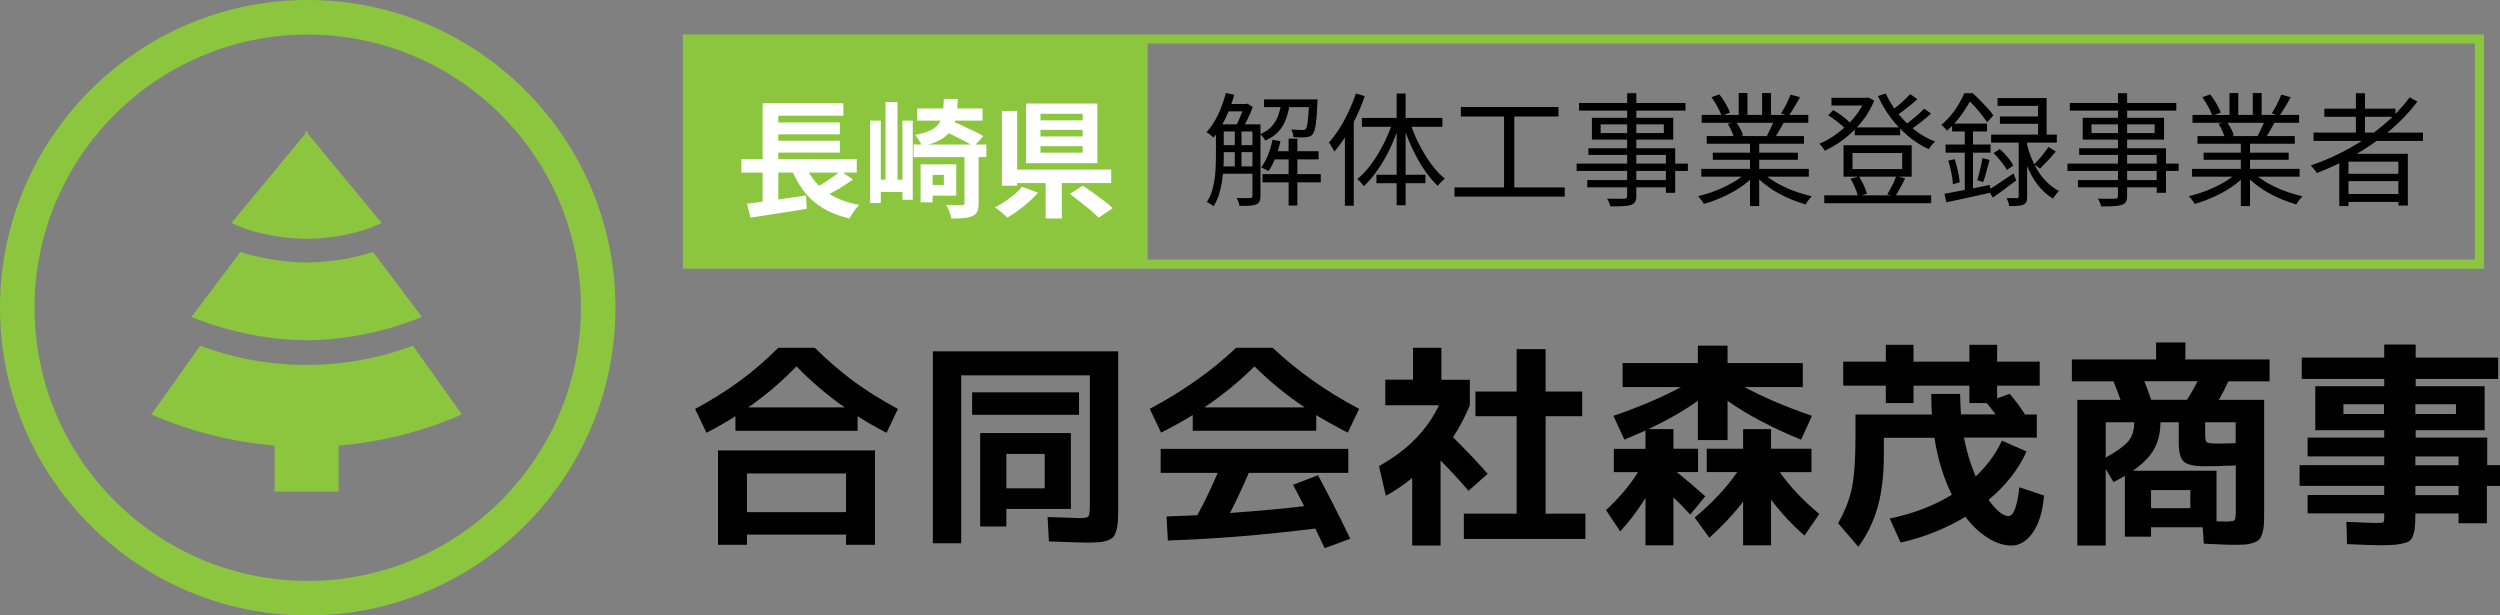 <?xml version="1.0" encoding="UTF-8"?><svg id="_レイヤー_2" xmlns="http://www.w3.org/2000/svg" viewBox="0 0 242.51 59.7"><rect x="0" y="0" width="242.51" height="59.7" fill="#808080" stroke="none"/><defs><style>.cls-1{fill:none;stroke-width:.88px;}.cls-1,.cls-2{stroke:#8cc63f;stroke-miterlimit:10;}.cls-2{stroke-width:.45px;}.cls-2,.cls-3{fill:#8cc63f;}.cls-4{fill:#fff;}</style></defs><g id="pc"><path class="cls-3" d="M29.85,59.7C13.39,59.7,0,46.31,0,29.85S13.39,0,29.85,0s29.85,13.39,29.85,29.85-13.39,29.85-29.85,29.85ZM29.85,3.35C15.24,3.35,3.35,15.24,3.35,29.85s11.89,26.5,26.5,26.5,26.5-11.89,26.5-26.5S44.46,3.35,29.85,3.35Z"/><path class="cls-3" d="M29.62,23.16h0s.02,0,.04,0c.03,0,.05,0,.08,0,.03,0,.05,0,.08,0,.01,0,.02,0,.04,0h0c3.11-.04,5.71-.81,7.16-1.53l-7.16-8.66v-.28l-.12.14-.12-.14v.28l-7.16,8.66c1.45.73,4.04,1.49,7.16,1.53Z"/><path class="cls-3" d="M40.06,33.54c-3.22,1.2-6.7,1.85-10.32,1.86-3.63,0-7.11-.66-10.32-1.86l-4.74,6.66c3.71,1.62,7.74,2.67,11.95,3.02v4.46h6.22v-4.46c4.22-.35,8.24-1.39,11.95-3.02l-4.74-6.66Z"/><path class="cls-3" d="M29.62,33.01s.08,0,.12,0c.04,0,.08,0,.12,0h0c4.99-.08,8.95-1.39,11.06-2.27l-4.73-6.29c-1.61.5-3.83.98-6.44,1.02-2.61-.04-4.84-.52-6.44-1.02l-4.73,6.29c2.11.88,6.07,2.19,11.06,2.27h0Z"/><path d="M83.19,40.37v1.42h-11.85v-1.42c-.86.55-1.8,1.09-2.81,1.61l-1.1-2.31c1.64-.89,3.08-1.79,4.34-2.72,1.26-.92,2.5-1.99,3.72-3.21h3.55c1.23,1.21,2.47,2.28,3.72,3.21s2.7,1.83,4.34,2.72l-1.1,2.31c-1.02-.52-1.95-1.06-2.81-1.61ZM72.46,51.86v.99h-2.81v-9.16h15.23v9.16h-2.81v-.99h-9.61ZM82.07,49.68v-3.75h-9.61v3.75h9.61ZM81.94,39.52c-1.66-1.16-3.22-2.48-4.68-3.98-1.45,1.5-3.01,2.82-4.68,3.98h9.35Z"/><path d="M105.72,49.3v-12.89h-12.48v16.29h-2.75v-18.62h17.98v15.11c0,.58-.01,1.03-.03,1.36-.02.33-.07.64-.16.93-.08.29-.18.5-.3.62-.11.13-.3.24-.56.33-.26.09-.54.15-.84.17-.3.02-.71.03-1.23.03-.47,0-1.66-.04-3.6-.11l-.13-2.37c1.86.07,2.89.11,3.09.11.47,0,.75-.05.85-.14.1-.09.15-.37.15-.84ZM94.3,40.24v-2.18h10.37v2.18h-10.37ZM97.62,49.38v1.69h-2.54v-9.06h8.8v7.36h-6.26ZM97.62,47.37h3.72v-3.34h-3.72v3.34Z"/><path d="M127.68,40.26v1.52h-11.98v-1.52c-.72.45-1.74,1.02-3.07,1.71l-1.1-2.31c3.17-1.68,5.97-3.65,8.38-5.92h3.55c2.41,2.27,5.21,4.25,8.38,5.92l-1.1,2.31c-1.33-.69-2.35-1.26-3.07-1.71ZM127.85,46.1c1.02,1.89,2.06,3.94,3.13,6.16l-2.48.91c-.37-.79-.67-1.42-.91-1.9-5.08.63-9.85,1.02-14.3,1.16l-.13-2.33c.23-.01.54-.03.94-.04.4-.01.77-.03,1.1-.04.33-.01.65-.03.94-.04.61-1.09,1.27-2.46,1.99-4.11h-5.54v-2.33h18.2v2.33h-9.65c-.58,1.35-1.19,2.65-1.82,3.89,2.57-.18,4.97-.4,7.19-.66-.27-.54-.63-1.23-1.08-2.07l2.41-.93ZM126.56,39.52c-1.76-1.18-3.39-2.51-4.87-3.98-1.48,1.47-3.1,2.79-4.87,3.98h9.73Z"/><path d="M139.83,36.84h2.75v2.48c-.49,1.17-1.04,2.2-1.63,3.09,1.35,1.35,2.48,2.54,3.36,3.55l-1.86,1.65c-.75-.89-1.65-1.87-2.71-2.94v8.25h-2.75v-6.56c-.9.73-1.76,1.31-2.56,1.73l-.66-2.88c2.72-1.5,4.66-3.46,5.82-5.9h-5.21v-2.48h2.69v-3.09h2.75v3.09ZM149.94,49.83h3.85v2.45h-11.79v-2.45h5.12v-9.46h-4v-2.39h4v-4.11h2.81v4.11h3.55v2.39h-3.55v9.46Z"/><path d="M156.55,43.54h3.07v-1.78c-.73.32-1.42.62-2.05.89l-1.06-2.31c2.58-.89,4.76-1.82,6.54-2.79h-5.65v-2.33h7.3v-1.69h2.88v1.69h7.3v2.33h-5.65c1.78.97,3.96,1.9,6.54,2.79l-1.06,2.31c-2.86-1.17-5.24-2.43-7.13-3.77v3.81h-2.88v-3.81c-1.4.99-3,1.9-4.8,2.75h2.43v1.9h2.39v2.26h-2.07c.82.65,1.74,1.43,2.77,2.35l-1.46,1.78c-.58-.63-1.12-1.19-1.63-1.67v4.65h-2.71v-4.59c-.75,1.2-1.57,2.28-2.45,3.24l-1.38-2.07c1.27-1.17,2.31-2.4,3.11-3.68h-2.35v-2.26ZM175.72,43.54v2.26h-3.07c.96,1.38,2.24,2.74,3.83,4.06l-1.44,2.09c-1.19-1.03-2.26-2.19-3.24-3.49v4.44h-2.71v-4.23c-.99,1.27-2.08,2.43-3.28,3.49l-1.42-1.95c1.75-1.47,3.12-2.94,4.13-4.42h-2.96v-2.26h3.53v-1.9h2.71v1.9h3.91Z"/><path d="M187.33,38.21h2.81c0,.48.03,1.14.08,1.99h3.36c-.25-.35-.54-.72-.85-1.1h-1.69v-1.69h-5.42v1.69h-2.69v-1.69h-4.13v-2.33h4.13v-1.63h2.69v1.63h5.42v-1.63h2.69v1.63h4.13v2.33h-4.13v1.23l1.21-.44c.54.62,1.04,1.29,1.5,2.01h1.14v2.24h-7.07c.27,1.38.65,2.64,1.14,3.77,1.13-1.07,1.97-2.23,2.54-3.47l2.39,1.04c-.76,1.72-1.99,3.29-3.68,4.7.76,1.04,1.4,1.57,1.93,1.57.49,0,.85-.93,1.06-2.79l2.39.8c-.13,1.54-.49,2.73-1.08,3.58-.59.85-1.29,1.27-2.09,1.27-.72,0-1.47-.24-2.25-.72-.78-.48-1.52-1.17-2.21-2.07-1.95,1.17-4.04,2-6.28,2.5l-1.06-2.33c2.3-.48,4.31-1.25,6.03-2.31-.82-1.65-1.38-3.49-1.69-5.52h-4.91v1.69c0,1.93-.2,3.6-.59,5-.4,1.4-1.02,2.7-1.88,3.88l-1.97-2.29c.66-1.16,1.11-2.29,1.34-3.41s.35-2.76.35-4.95v-2.18h7.41c-.04-.63-.06-1.3-.06-1.99Z"/><path d="M204.26,45.49v7.43h-2.75v-14.13h4.19c-.14-.41-.37-1.01-.68-1.8h-4.04v-2.12h8.17v-1.65h2.84v1.65h8.17v2.12h-4c-.28.62-.59,1.22-.93,1.8h4.4v10.62c0,.58,0,1.03-.02,1.36-.01.33-.06.64-.15.93-.08.29-.18.5-.3.62-.11.13-.3.24-.56.33-.26.09-.54.15-.84.17-.3.02-.71.03-1.23.03-.35,0-1.27-.04-2.75-.11l-.11-1.59h-5.01v.91h-2.54v-5.9c-.24.14-.61.35-1.1.61l-.76-1.29ZM204.26,44.39c1.13-.63,1.87-1.18,2.23-1.63.36-.45.54-1.05.54-1.8h-2.77v3.43ZM216.87,45.15c-1.33.06-2.32.08-2.98.08-1.03,0-1.71-.15-2.04-.44-.33-.3-.5-.9-.5-1.82v-2.01h-1.78c0,.99-.2,1.85-.6,2.58s-1.09,1.44-2.06,2.12h8.1v4.91c.28.01.58.02.89.02.48,0,.76-.04.85-.12s.13-.36.13-.86v-4.46ZM212.15,38.78c.45-.72.79-1.32,1.02-1.8h-5.16c.31.79.53,1.39.66,1.8h3.49ZM208.66,49.3h3.81v-1.76h-3.81v1.76ZM216.87,42.99v-2.03h-2.96v1.14c0,.45.05.72.16.8.11.08.46.13,1.05.13.38,0,.97-.01,1.76-.04Z"/><path d="M242.51,45.13v2.01h-1.27v3.62h-2.75v-.95h-4.19v.08c0,.59-.02,1.05-.06,1.36-.04.32-.12.6-.23.86-.11.25-.31.43-.6.52-.29.09-.62.16-.98.2-.37.04-.9.06-1.59.06-.59,0-1.65-.04-3.17-.11l-.06-2.16c1.58.07,2.55.11,2.9.11.38,0,.6-.02.67-.06.06-.04.1-.2.1-.47v-.4h-7.43v-1.78h7.43v-.89h-8.21v-2.01h8.21v-.85h-7.43v-1.82h7.43v-.72h-6.69v-4.27h6.69v-.7h-8v-2.07h8v-1.27h3.05v1.27h8v2.07h-8v.7h6.69v4.27h-6.69v.72h6.94v2.67h1.27ZM227.32,40.16h3.94v-.95h-3.94v.95ZM234.3,40.16h3.94v-.95h-3.94v.95ZM234.3,45.13h4.19v-.85h-4.19v.85ZM234.3,48.03h4.19v-.89h-4.19v.89Z"/><rect class="cls-1" x="66.68" y="3.78" width="173.83" height="21.84"/><rect class="cls-2" x="66.68" y="3.78" width="44.42" height="21.84"/><path class="cls-4" d="M71.92,15.43h11.19v1.31h-11.19v-1.31ZM72.47,19.76c.49-.06,1.04-.13,1.67-.22.63-.09,1.29-.18,1.99-.28.7-.1,1.38-.2,2.06-.3l.07,1.3c-.63.1-1.28.2-1.93.31-.65.11-1.28.2-1.88.29-.6.09-1.15.17-1.65.25l-.33-1.36ZM73.98,10.02h7.83v1.21h-6.31v4.74h-1.52v-5.95ZM73.98,15.82h1.52v4.1l-1.52.16v-4.26ZM74.8,11.88h6.68v1.15h-6.68v-1.15ZM74.8,13.65h6.68v1.15h-6.68v-1.15ZM78.03,15.8c.4,1.08,1.04,1.96,1.91,2.65.87.69,2.01,1.17,3.41,1.42-.11.11-.22.24-.34.39s-.23.32-.34.48c-.11.17-.19.32-.26.46-1.01-.24-1.88-.58-2.62-1.03-.73-.45-1.35-1.01-1.86-1.69-.51-.67-.93-1.46-1.27-2.37l1.36-.32ZM81.54,16.58l1.2.83c-.3.22-.62.44-.96.65-.33.21-.67.41-1.01.59s-.65.34-.94.48l-.99-.77c.29-.15.6-.32.93-.52.33-.2.65-.41.96-.64.31-.22.58-.43.81-.62Z"/><path class="cls-4" d="M84.4,11.7h1.04v8h-1.04v-8ZM84.9,17.43h3.07v1.19h-3.07v-1.19ZM85.9,9.9h1.16v8.29h-1.16v-8.29ZM87.54,11.7h1v7.68h-1v-7.68ZM88.62,14.02h7.06v1.22h-7.06v-1.22ZM91.55,9.6h1.36c-.02.65-.08,1.23-.17,1.73s-.25.93-.48,1.3c-.23.36-.58.67-1.03.93-.45.25-1.06.46-1.81.6-.05-.16-.14-.34-.28-.56-.14-.21-.27-.38-.38-.51.63-.12,1.13-.26,1.5-.44.37-.18.64-.41.83-.68s.31-.6.36-.99.09-.85.11-1.38ZM88.97,10.52h6.34v1.18h-6.34v-1.18ZM89.3,15.94h1.17v3.69h-1.17v-3.69ZM89.92,15.94h2.84v3.04h-2.84v-1.04h1.64v-.98h-1.64v-1.02ZM91.36,12.59l.86-.89c.33.13.69.29,1.09.47.39.18.78.36,1.15.54s.69.34.93.49l-.91,1c-.23-.14-.52-.3-.88-.49-.36-.19-.74-.38-1.14-.58-.4-.2-.77-.37-1.1-.53ZM93.55,14.97h1.38v4.73c0,.34-.04.6-.12.8-.08.2-.24.35-.48.46-.24.11-.52.17-.86.2-.33.03-.73.04-1.19.04-.02-.2-.09-.42-.19-.68-.1-.25-.2-.47-.3-.65.32,0,.63.01.92.02.29,0,.49,0,.59,0s.17-.01.2-.04c.04-.03.06-.08.06-.17v-4.7Z"/><path class="cls-4" d="M99.13,18.11l1.56.58c-.26.3-.56.6-.9.9-.34.3-.68.58-1.04.84-.36.26-.71.49-1.04.68-.1-.11-.22-.22-.37-.35-.15-.12-.3-.25-.44-.36s-.28-.22-.4-.29c.34-.16.67-.36,1.01-.58.33-.22.64-.46.93-.7.29-.25.52-.49.7-.72ZM97.19,10.76h1.48v7.26h-1.48v-7.26ZM98.04,16.45h9.75v1.31h-9.75v-1.31ZM99.53,10.04h6.92v5.79h-6.92v-5.79ZM100.93,11.04v.63h4.09v-.63h-4.09ZM100.93,12.6v.64h4.09v-.64h-4.09ZM100.93,14.18v.63h4.09v-.63h-4.09ZM101.43,17.02h1.57v4.17h-1.57v-4.17ZM103.77,18.81l1.27-.8c.31.21.65.44,1.01.7.36.26.71.52,1.06.78.34.26.62.5.83.7l-1.37.93c-.2-.21-.45-.45-.77-.72s-.66-.54-1.02-.82c-.36-.28-.7-.54-1.01-.77Z"/><path d="M118.91,9.02l.82.18c-.15.54-.33,1.06-.54,1.57-.21.51-.43.98-.68,1.42-.25.44-.52.83-.8,1.16-.04-.05-.1-.11-.18-.17-.08-.07-.17-.13-.26-.2s-.16-.12-.23-.16c.42-.45.79-1.01,1.11-1.68s.57-1.38.76-2.11ZM117.96,12.06h.75v3.17c0,.36-.01.75-.04,1.17-.03.42-.08.84-.14,1.27-.07.43-.17.84-.3,1.24s-.3.77-.51,1.1c-.05-.05-.11-.1-.19-.15-.08-.05-.16-.1-.24-.15-.08-.05-.16-.08-.22-.11.27-.43.47-.89.59-1.4s.21-1.02.24-1.54.05-1,.05-1.45v-3.17ZM118.32,12.06h3.44v.69h-3.44v-.69ZM118.32,14.08h3.44v.68h-3.44v-.68ZM118.32,16.14h3.44v.71h-3.44v-.71ZM118.94,10.09h1.96v.71h-1.96v-.71ZM119.78,12.39h.65v4.05h-.65v-4.05ZM120.69,10.09h.18l.13-.04.52.33c-.13.37-.29.76-.49,1.16-.2.4-.39.74-.57,1.02-.07-.05-.17-.12-.28-.18-.12-.07-.22-.12-.3-.16.1-.17.21-.38.31-.61.1-.23.2-.47.29-.71s.16-.46.21-.65v-.16ZM121.51,12.06h.76v6.95c0,.21-.03.39-.09.52s-.17.23-.32.3c-.15.06-.35.1-.61.12-.25.02-.59.02-1.01.02-.02-.1-.05-.23-.11-.38-.06-.15-.11-.28-.17-.38.31,0,.58.01.83.01s.4,0,.48-.01c.08,0,.14-.02.17-.05.04-.03.05-.09.05-.17v-6.94ZM124.32,9.88h.82c-.07.55-.19,1.06-.35,1.54-.16.48-.4.9-.72,1.28-.32.38-.76.69-1.33.93-.05-.09-.12-.2-.21-.32s-.19-.21-.29-.29c.49-.21.88-.47,1.15-.79s.49-.68.62-1.08c.14-.4.24-.82.29-1.27ZM123.44,13.56l.77.14c-.13.56-.29,1.09-.49,1.6-.2.51-.42.95-.68,1.3-.05-.04-.12-.08-.2-.12-.09-.04-.17-.09-.26-.13s-.17-.08-.24-.11c.26-.34.48-.75.67-1.22.18-.47.33-.96.43-1.46ZM122.47,16.89h5.65v.8h-5.65v-.8ZM122.62,9.64h4.65v.75h-4.65v-.75ZM123.39,14.67h4.52v.79h-4.52v-.79ZM125,13.45h.85v6.49h-.85v-6.49ZM127,9.64h.81c0,.16-.02.27-.02.33-.02.66-.06,1.19-.1,1.61s-.09.73-.14.95c-.06.22-.13.38-.21.48-.07.1-.16.17-.26.21-.1.04-.23.07-.38.09-.12.02-.29.02-.52.02-.23,0-.47-.01-.71-.03,0-.11-.03-.24-.07-.38s-.09-.26-.15-.36c.24.02.46.03.65.04.2,0,.34.01.42.01.09,0,.16,0,.21-.02.06-.01.1-.04.14-.09.05-.06.09-.19.13-.38s.08-.48.11-.86.06-.88.1-1.5v-.12Z"/><path d="M131.55,9.08l.83.24c-.22.67-.49,1.34-.8,1.99-.31.65-.64,1.27-1.01,1.85-.36.58-.74,1.09-1.14,1.55-.02-.07-.07-.16-.13-.27-.06-.11-.13-.22-.2-.34-.07-.12-.13-.21-.2-.27.36-.39.7-.84,1.02-1.35.33-.51.62-1.06.9-1.64.27-.58.51-1.17.71-1.76ZM130.47,12.14l.83-.85h.02v8.67h-.86v-7.82ZM135.1,11.83l.67.19c-.25.8-.55,1.58-.91,2.34s-.76,1.46-1.2,2.09c-.44.64-.89,1.18-1.37,1.61-.05-.07-.11-.15-.18-.24-.08-.09-.15-.17-.23-.25-.08-.08-.15-.14-.23-.19.47-.37.92-.86,1.36-1.45.44-.6.84-1.25,1.2-1.96.36-.71.66-1.43.89-2.15ZM132.11,11.44h7.81v.86h-7.81v-.86ZM133.52,16.95h4.75v.82h-4.75v-.82ZM135.48,9.07h.87v10.84h-.87v-10.84ZM136.78,11.88c.23.71.52,1.41.87,2.1s.74,1.33,1.17,1.92c.43.58.87,1.06,1.33,1.43-.1.08-.22.19-.35.32-.13.13-.24.26-.33.38-.46-.43-.9-.96-1.33-1.59-.42-.63-.81-1.32-1.16-2.07s-.64-1.51-.88-2.29l.68-.2Z"/><path d="M141.09,18.18h10.7v.89h-10.7v-.89ZM141.71,10.38h9.47v.92h-9.47v-.92ZM145.9,10.84h.99v7.7h-.99v-7.7Z"/><path d="M152.94,15.87h10.79v.71h-10.79v-.71ZM153.17,9.99h10.33v.74h-10.33v-.74ZM153.97,17.47h8.09v.7h-8.09v-.7ZM154.07,14.38h8.43v4.32h-.9v-3.67h-7.52v-.65ZM154.42,11.43h7.89v2.11h-7.89v-2.11ZM155.27,12.06v.85h6.13v-.85h-6.13ZM157.83,9.04h.9v9.95c0,.27-.04.47-.12.6-.08.13-.22.23-.41.29-.18.06-.43.1-.76.12-.32.02-.73.02-1.23.02-.02-.11-.07-.24-.13-.39-.06-.15-.13-.27-.19-.36.24,0,.47.01.7.01s.42,0,.6,0c.17,0,.29,0,.35,0,.11,0,.19-.03.23-.07.04-.04.07-.11.07-.21v-9.95Z"/><path d="M169.47,16.69l.71.33c-.36.4-.82.79-1.36,1.15-.54.36-1.12.68-1.73.95-.61.27-1.21.49-1.81.66-.04-.08-.09-.17-.16-.26s-.14-.18-.21-.27c-.07-.09-.14-.17-.21-.22.59-.13,1.18-.32,1.79-.56.6-.24,1.17-.51,1.69-.82.52-.31.95-.63,1.29-.96ZM165.03,16.38h10.43v.76h-10.43v-.76ZM165.07,11.15h10.34v.76h-10.34v-.76ZM165.56,13.2h9.43v.74h-9.43v-.74ZM166.03,9.42l.76-.26c.21.26.41.56.6.89.19.33.34.62.42.87l-.81.31c-.08-.25-.21-.54-.4-.88-.19-.34-.38-.65-.58-.93ZM166.15,14.81h8.25v.69h-8.25v-.69ZM167.59,12l.84-.15c.13.19.26.41.39.65s.21.45.26.64l-.88.18c-.05-.17-.13-.39-.24-.64-.12-.25-.24-.47-.36-.67ZM168.66,9.02h.85v2.5h-.85v-2.5ZM169.76,13.55h.89v6.44h-.89v-6.44ZM170.93,16.67c.25.26.56.52.92.76.36.25.76.47,1.19.68.43.21.88.39,1.34.54.46.16.92.28,1.37.39-.06.06-.13.14-.21.23-.08.09-.15.19-.22.29-.07.1-.13.19-.17.27-.45-.13-.91-.29-1.38-.48-.46-.19-.91-.41-1.34-.65s-.84-.52-1.21-.81c-.38-.29-.7-.6-.98-.92l.69-.3ZM170.93,9.02h.86v2.45h-.86v-2.45ZM172.09,11.69l.92.24c-.14.26-.29.52-.44.78s-.29.49-.43.68l-.74-.23c.12-.21.24-.46.37-.74.13-.28.24-.52.32-.74ZM173.69,9.18l.92.25c-.17.32-.36.64-.56.97-.2.33-.38.61-.55.85l-.73-.25c.11-.17.22-.36.34-.57.12-.21.22-.43.33-.66.1-.22.19-.42.25-.59Z"/><path d="M180.91,9.49h.14l.17-.04.58.3c-.22.57-.51,1.1-.85,1.59-.35.49-.73.94-1.16,1.36-.43.41-.88.78-1.35,1.1s-.94.59-1.41.82c-.06-.1-.15-.21-.25-.35-.1-.13-.2-.24-.3-.32.44-.18.88-.42,1.32-.71s.87-.63,1.27-1c.4-.37.76-.78,1.08-1.21s.57-.89.76-1.37v-.17ZM176.96,18.95h10.37v.76h-10.37v-.76ZM177.34,11.18l.49-.5c.21.12.43.26.65.41.22.16.42.31.61.47.19.16.33.31.45.45l-.49.55c-.17-.21-.42-.44-.75-.7-.33-.26-.64-.49-.95-.68ZM177.66,9.49h3.53v.75h-3.53v-.75ZM178.83,14.09h6.61v3.05h-6.61v-3.05ZM179.52,17.33l.81-.21c.17.25.32.54.46.85.14.31.25.59.31.82l-.86.26c-.06-.23-.15-.51-.29-.83-.13-.33-.28-.62-.44-.88ZM179.7,14.84v1.56h4.82v-1.56h-4.82ZM179.92,12.36h4.4v.76h-4.4v-.76ZM182.92,9.06c.3.67.7,1.32,1.18,1.93.49.61,1.04,1.15,1.65,1.63.61.48,1.27.85,1.96,1.11-.07.06-.15.14-.22.22-.08.08-.15.17-.21.26-.07.09-.13.18-.18.26-.7-.32-1.36-.73-1.98-1.25-.62-.52-1.19-1.11-1.69-1.77-.5-.67-.92-1.38-1.26-2.13l.75-.25ZM183.95,17.08l.86.23c-.16.32-.32.63-.49.94-.17.31-.33.58-.48.81l-.77-.21c.1-.16.21-.34.32-.55.11-.21.22-.42.32-.64.1-.22.18-.41.24-.58ZM185.3,9.13l.69.49c-.31.29-.65.58-1.03.87-.38.29-.72.55-1.04.76l-.55-.43c.21-.15.43-.32.67-.52.24-.19.47-.39.69-.6.22-.21.41-.4.57-.57ZM186.65,10.54l.67.48c-.32.29-.67.59-1.07.89-.39.3-.75.56-1.08.76l-.55-.43c.21-.15.45-.32.7-.52s.49-.39.73-.6c.23-.21.43-.4.6-.58Z"/><path d="M190.55,9.04h.48v.19h.26v.24c-.23.45-.54.97-.94,1.55-.4.58-.89,1.14-1.48,1.66-.05-.06-.1-.13-.17-.2s-.13-.14-.2-.21c-.07-.07-.13-.12-.19-.16.37-.3.69-.63.98-.98.29-.35.53-.71.74-1.07.21-.36.38-.7.52-1.02ZM188.61,18.8c.37-.07.8-.15,1.28-.24.48-.09.99-.19,1.53-.3s1.08-.21,1.61-.32l.07.75c-.76.17-1.52.33-2.27.5-.75.17-1.43.31-2.02.43l-.19-.82ZM188.73,14.02h4.36v.79h-4.36v-.79ZM188.99,15.58l.62-.14c.13.36.23.75.32,1.17s.14.78.17,1.08l-.67.17c0-.31-.05-.67-.14-1.1-.08-.42-.18-.81-.3-1.18ZM189.36,11.99h3.39v.76h-3.39v-.76ZM190.59,12.27h.8v6.49l-.8.12v-6.61ZM190.69,9.04h.67c.24.21.48.45.74.71.25.26.49.51.72.76.23.25.41.48.54.68l-.59.67c-.14-.2-.31-.43-.52-.7-.21-.27-.43-.53-.67-.8-.24-.27-.47-.5-.7-.7h-.18v-.63ZM192.3,15.33l.7.18c-.1.37-.21.74-.31,1.14-.1.39-.21.73-.31,1.01l-.58-.18c.06-.19.13-.42.19-.67s.12-.52.18-.77c.06-.26.1-.49.13-.7ZM192.88,18.43c.32-.19.69-.43,1.12-.72.43-.29.87-.58,1.32-.89l.26.68c-.38.29-.77.58-1.16.87-.39.29-.76.55-1.11.8l-.43-.74ZM193.15,13.06h6.37v.77h-6.37v-.77ZM193.4,14.84l.59-.38c.26.23.52.5.77.8.25.3.43.56.55.79l-.64.44c-.11-.23-.29-.5-.54-.81-.25-.31-.49-.59-.74-.83ZM193.77,9.51h4.76v3.99h-.83v-3.23h-3.93v-.76ZM194,11.3h4.17v.71h-4.17v-.71ZM195.81,13.42h.83v5.63c0,.22-.02.4-.07.52-.05.12-.15.22-.3.28-.13.06-.32.1-.54.12-.23.02-.51.02-.84.02,0-.11-.04-.24-.08-.39-.05-.15-.1-.28-.15-.39.22,0,.42.01.61.01h.38c.07,0,.12-.02.14-.05.02-.02.03-.07.03-.13v-5.62ZM196.61,13.95c.1.4.22.81.39,1.24s.37.86.62,1.28c.25.42.55.81.9,1.16.35.35.75.65,1.2.9-.06.06-.12.12-.19.21-.07.08-.14.17-.21.27-.07.09-.12.18-.17.26-.45-.28-.85-.61-1.19-.99-.34-.38-.63-.79-.87-1.23-.24-.44-.44-.87-.6-1.3-.16-.43-.28-.83-.37-1.19l.5-.61ZM198.72,14.26l.7.44c-.24.29-.49.59-.77.88s-.53.55-.76.77l-.57-.4c.15-.15.31-.32.48-.52.17-.19.34-.4.5-.61s.3-.4.41-.57Z"/><path d="M200.55,15.87h10.79v.71h-10.79v-.71ZM200.78,9.99h10.33v.74h-10.33v-.74ZM201.57,17.47h8.09v.7h-8.09v-.7ZM201.68,14.38h8.43v4.32h-.9v-3.67h-7.52v-.65ZM202.03,11.43h7.89v2.11h-7.89v-2.11ZM202.88,12.06v.85h6.13v-.85h-6.13ZM205.44,9.04h.9v9.95c0,.27-.04.47-.12.6-.08.13-.22.23-.41.29-.18.06-.43.1-.76.12-.32.02-.73.02-1.23.02-.02-.11-.07-.24-.13-.39-.06-.15-.13-.27-.19-.36.24,0,.47.01.7.01s.42,0,.6,0c.17,0,.29,0,.35,0,.11,0,.19-.03.23-.07.04-.04.07-.11.07-.21v-9.95Z"/><path d="M217.08,16.69l.71.33c-.36.4-.82.79-1.36,1.15-.54.36-1.12.68-1.73.95-.61.27-1.21.49-1.81.66-.04-.08-.09-.17-.16-.26s-.14-.18-.21-.27c-.07-.09-.14-.17-.21-.22.59-.13,1.18-.32,1.79-.56.6-.24,1.17-.51,1.69-.82.52-.31.95-.63,1.29-.96ZM212.64,16.38h10.43v.76h-10.43v-.76ZM212.68,11.15h10.34v.76h-10.34v-.76ZM213.17,13.2h9.43v.74h-9.43v-.74ZM213.64,9.42l.76-.26c.21.26.41.56.6.89.19.33.34.62.42.87l-.81.31c-.08-.25-.21-.54-.4-.88-.19-.34-.38-.65-.58-.93ZM213.76,14.81h8.25v.69h-8.25v-.69ZM215.2,12l.84-.15c.13.19.26.41.39.65s.21.45.26.64l-.88.18c-.05-.17-.13-.39-.24-.64-.12-.25-.24-.47-.36-.67ZM216.27,9.02h.85v2.5h-.85v-2.5ZM217.37,13.55h.89v6.44h-.89v-6.44ZM218.53,16.67c.25.26.56.52.92.76.36.25.76.47,1.19.68.43.21.88.39,1.34.54.46.16.92.28,1.37.39-.06.06-.13.14-.21.23-.08.09-.15.19-.22.29-.07.1-.13.19-.17.27-.45-.13-.91-.29-1.38-.48-.46-.19-.91-.41-1.34-.65s-.84-.52-1.21-.81c-.38-.29-.7-.6-.98-.92l.69-.3ZM218.53,9.02h.86v2.45h-.86v-2.45ZM219.7,11.69l.92.24c-.14.26-.29.52-.44.78s-.29.49-.43.68l-.74-.23c.12-.21.24-.46.37-.74.13-.28.24-.52.32-.74ZM221.29,9.18l.92.25c-.17.32-.36.64-.56.97-.2.33-.38.61-.55.85l-.73-.25c.11-.17.22-.36.34-.57.12-.21.22-.43.33-.66.1-.22.19-.42.25-.59Z"/><path d="M233.74,9.44l.76.42c-.79,1.04-1.71,1.99-2.74,2.86-1.04.86-2.15,1.64-3.34,2.32-1.19.68-2.42,1.27-3.69,1.75-.03-.07-.08-.15-.15-.24s-.15-.18-.22-.27c-.08-.09-.14-.17-.2-.23,1.29-.44,2.52-.99,3.7-1.64,1.18-.65,2.27-1.39,3.28-2.23,1-.83,1.87-1.74,2.6-2.73ZM224.42,12.86h10.62v.81h-10.62v-.81ZM225.47,10.54h6.9v.79h-6.9v-.79ZM226.92,14.92h6.65v5.02h-.92v-4.26h-4.84v4.31h-.89v-5.07ZM227.41,16.86h5.61v.71h-5.61v-.71ZM227.41,18.82h5.61v.77h-5.61v-.77ZM228.53,9.04h.88v4.25h-.88v-4.25Z"/></g></svg>